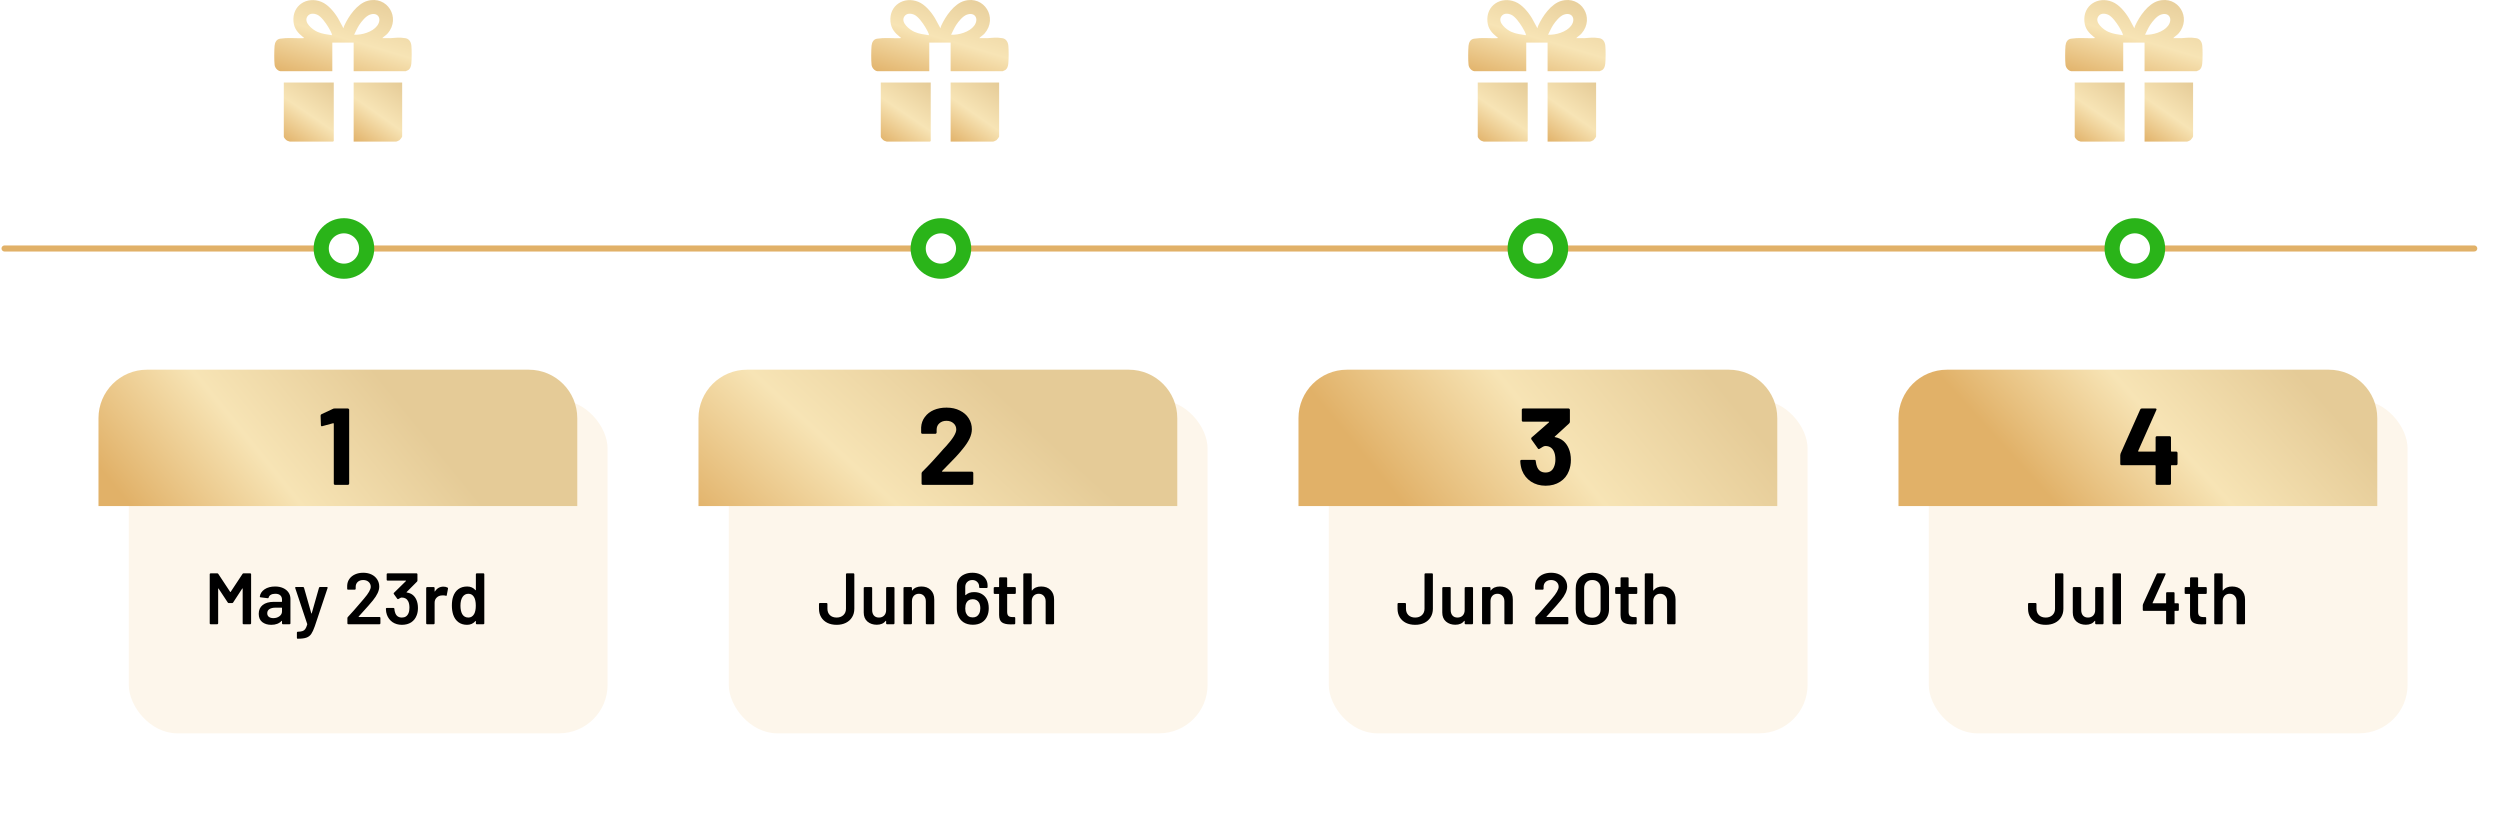<svg xmlns="http://www.w3.org/2000/svg" fill="none" viewBox="0 0 825 272" height="272" width="825">
<path stroke-linejoin="round" stroke-linecap="round" stroke-width="2" stroke="#E1B168" d="M1.5 82L816.5 82"></path>
<g filter="url(#filter0_d_791_2079)">
<rect fill="#FDF6EB" rx="16" height="110" width="158" y="122" x="32.5"></rect>
</g>
<path fill="url(#paint0_linear_791_2079)" d="M32.5 138C32.5 129.163 39.663 122 48.5 122H174.5C183.337 122 190.5 129.163 190.5 138V167H32.5V138Z"></path>
<path fill="black" d="M109.9 134.908C110.02 134.836 110.2 134.8 110.44 134.8H114.796C114.916 134.8 115.012 134.848 115.084 134.944C115.18 135.016 115.228 135.112 115.228 135.232V159.568C115.228 159.688 115.18 159.796 115.084 159.892C115.012 159.964 114.916 160 114.796 160H110.584C110.464 160 110.356 159.964 110.26 159.892C110.188 159.796 110.152 159.688 110.152 159.568V139.84C110.152 139.792 110.128 139.744 110.08 139.696C110.032 139.648 109.984 139.636 109.936 139.66L106.372 140.632L106.228 140.668C106.012 140.668 105.904 140.536 105.904 140.272L105.796 137.176C105.796 136.936 105.904 136.768 106.12 136.672L109.9 134.908Z"></path>
<path fill="black" d="M80.033 189.392C80.113 189.264 80.225 189.2 80.369 189.2H82.577C82.657 189.2 82.721 189.232 82.769 189.296C82.833 189.344 82.865 189.408 82.865 189.488V205.712C82.865 205.792 82.833 205.864 82.769 205.928C82.721 205.976 82.657 206 82.577 206H80.369C80.289 206 80.217 205.976 80.153 205.928C80.105 205.864 80.081 205.792 80.081 205.712V194.264C80.081 194.216 80.057 194.184 80.009 194.168C79.977 194.152 79.953 194.168 79.937 194.216L76.937 198.824C76.857 198.952 76.745 199.016 76.601 199.016H75.497C75.353 199.016 75.241 198.952 75.161 198.824L72.137 194.24C72.121 194.192 72.089 194.176 72.041 194.192C72.009 194.208 71.993 194.24 71.993 194.288V205.712C71.993 205.792 71.961 205.864 71.897 205.928C71.849 205.976 71.785 206 71.705 206H69.497C69.417 206 69.345 205.976 69.281 205.928C69.233 205.864 69.209 205.792 69.209 205.712V189.488C69.209 189.408 69.233 189.344 69.281 189.296C69.345 189.232 69.417 189.2 69.497 189.2H71.705C71.849 189.2 71.961 189.264 72.041 189.392L75.953 195.32C75.985 195.352 76.017 195.368 76.049 195.368C76.081 195.368 76.105 195.352 76.121 195.32L80.033 189.392ZM90.781 193.544C91.789 193.544 92.677 193.72 93.445 194.072C94.213 194.424 94.805 194.912 95.221 195.536C95.637 196.144 95.845 196.84 95.845 197.624V205.712C95.845 205.792 95.813 205.864 95.749 205.928C95.701 205.976 95.637 206 95.557 206H93.349C93.269 206 93.197 205.976 93.133 205.928C93.085 205.864 93.061 205.792 93.061 205.712V204.944C93.061 204.896 93.045 204.872 93.013 204.872C92.981 204.856 92.949 204.864 92.917 204.896C92.133 205.76 90.997 206.192 89.509 206.192C88.309 206.192 87.317 205.888 86.533 205.28C85.765 204.672 85.381 203.768 85.381 202.568C85.381 201.32 85.813 200.352 86.677 199.664C87.557 198.96 88.789 198.608 90.373 198.608H92.941C93.021 198.608 93.061 198.568 93.061 198.488V197.912C93.061 197.288 92.877 196.808 92.509 196.472C92.141 196.12 91.589 195.944 90.853 195.944C90.245 195.944 89.749 196.056 89.365 196.28C88.997 196.488 88.765 196.784 88.669 197.168C88.621 197.36 88.509 197.44 88.333 197.408L86.005 197.12C85.925 197.104 85.853 197.08 85.789 197.048C85.741 197 85.725 196.944 85.741 196.88C85.869 195.904 86.389 195.104 87.301 194.48C88.229 193.856 89.389 193.544 90.781 193.544ZM90.205 203.984C90.989 203.984 91.661 203.776 92.221 203.36C92.781 202.944 93.061 202.416 93.061 201.776V200.648C93.061 200.568 93.021 200.528 92.941 200.528H90.925C90.077 200.528 89.405 200.688 88.909 201.008C88.429 201.328 88.189 201.784 88.189 202.376C88.189 202.888 88.373 203.288 88.741 203.576C89.125 203.848 89.613 203.984 90.205 203.984ZM98.142 210.776C98.094 210.776 98.055 210.744 98.022 210.68C97.99 210.632 97.975 210.568 97.975 210.488V208.76C97.975 208.68 97.999 208.608 98.046 208.544C98.111 208.496 98.183 208.472 98.263 208.472H98.287C98.942 208.456 99.454 208.384 99.823 208.256C100.191 208.144 100.495 207.92 100.735 207.584C100.975 207.248 101.191 206.744 101.383 206.072C101.399 206.04 101.399 205.992 101.383 205.928L97.422 194.048C97.406 194.016 97.398 193.976 97.398 193.928C97.398 193.784 97.478 193.712 97.638 193.712H99.99C100.167 193.712 100.279 193.792 100.327 193.952L102.727 202.4C102.743 202.448 102.767 202.472 102.799 202.472C102.831 202.472 102.855 202.448 102.871 202.4L105.271 193.952C105.319 193.792 105.431 193.712 105.607 193.712H107.887C107.983 193.712 108.047 193.744 108.079 193.808C108.127 193.856 108.135 193.936 108.103 194.048L103.879 206.672C103.479 207.808 103.087 208.656 102.703 209.216C102.319 209.776 101.791 210.176 101.119 210.416C100.463 210.656 99.526 210.776 98.311 210.776H98.142ZM118.361 203.456C118.329 203.488 118.313 203.52 118.313 203.552C118.329 203.584 118.361 203.6 118.409 203.6H125.249C125.329 203.6 125.393 203.632 125.441 203.696C125.505 203.744 125.537 203.808 125.537 203.888V205.712C125.537 205.792 125.505 205.864 125.441 205.928C125.393 205.976 125.329 206 125.249 206H114.929C114.849 206 114.777 205.976 114.713 205.928C114.665 205.864 114.641 205.792 114.641 205.712V203.984C114.641 203.84 114.689 203.72 114.785 203.624C116.001 202.328 117.409 200.736 119.009 198.848L120.137 197.528C121.609 195.816 122.345 194.52 122.345 193.64C122.345 192.984 122.113 192.448 121.649 192.032C121.185 191.616 120.585 191.408 119.849 191.408C119.113 191.408 118.513 191.616 118.049 192.032C117.601 192.448 117.377 193 117.377 193.688V194.312C117.377 194.392 117.345 194.464 117.281 194.528C117.233 194.576 117.169 194.6 117.089 194.6H114.857C114.777 194.6 114.705 194.576 114.641 194.528C114.593 194.464 114.569 194.392 114.569 194.312V193.28C114.601 192.416 114.849 191.664 115.313 191.024C115.777 190.384 116.401 189.888 117.185 189.536C117.985 189.184 118.873 189.008 119.849 189.008C120.921 189.008 121.857 189.208 122.657 189.608C123.457 190.008 124.073 190.56 124.505 191.264C124.937 191.952 125.153 192.728 125.153 193.592C125.153 194.904 124.457 196.416 123.065 198.128C122.297 199.088 121.033 200.528 119.273 202.448L118.361 203.456ZM137.442 198.008C137.762 198.776 137.922 199.656 137.922 200.648C137.922 201.544 137.786 202.336 137.514 203.024C137.146 204.032 136.538 204.816 135.69 205.376C134.842 205.92 133.818 206.192 132.618 206.192C131.434 206.192 130.402 205.896 129.522 205.304C128.658 204.696 128.042 203.88 127.674 202.856C127.482 202.36 127.37 201.712 127.338 200.912C127.338 200.72 127.434 200.624 127.626 200.624H129.858C130.05 200.624 130.146 200.72 130.146 200.912C130.178 201.424 130.258 201.832 130.386 202.136C130.53 202.648 130.794 203.056 131.178 203.36C131.578 203.648 132.058 203.792 132.618 203.792C133.674 203.792 134.402 203.312 134.802 202.352C135.01 201.888 135.114 201.288 135.114 200.552C135.114 199.736 134.994 199.064 134.754 198.536C134.338 197.64 133.618 197.192 132.594 197.192C132.322 197.192 131.954 197.352 131.49 197.672C131.426 197.704 131.37 197.72 131.322 197.72C131.242 197.72 131.162 197.672 131.082 197.576L129.978 196.04C129.93 195.96 129.906 195.896 129.906 195.848C129.906 195.768 129.938 195.696 130.002 195.632L133.962 191.744C133.994 191.712 134.002 191.68 133.986 191.648C133.97 191.616 133.938 191.6 133.89 191.6H127.89C127.81 191.6 127.738 191.576 127.674 191.528C127.626 191.464 127.602 191.392 127.602 191.312V189.488C127.602 189.408 127.626 189.344 127.674 189.296C127.738 189.232 127.81 189.2 127.89 189.2H137.466C137.546 189.2 137.61 189.232 137.658 189.296C137.722 189.344 137.754 189.408 137.754 189.488V191.576C137.754 191.72 137.706 191.84 137.61 191.936L134.178 195.392C134.114 195.456 134.146 195.504 134.274 195.536C135.762 195.744 136.818 196.568 137.442 198.008ZM146.352 193.592C146.864 193.592 147.312 193.696 147.696 193.904C147.824 193.968 147.872 194.088 147.84 194.264L147.432 196.424C147.416 196.616 147.304 196.672 147.096 196.592C146.856 196.512 146.576 196.472 146.256 196.472C146.048 196.472 145.888 196.48 145.776 196.496C145.104 196.528 144.544 196.768 144.096 197.216C143.648 197.648 143.424 198.216 143.424 198.92V205.712C143.424 205.792 143.392 205.864 143.328 205.928C143.28 205.976 143.216 206 143.136 206H140.928C140.848 206 140.776 205.976 140.712 205.928C140.664 205.864 140.64 205.792 140.64 205.712V194.024C140.64 193.944 140.664 193.88 140.712 193.832C140.776 193.768 140.848 193.736 140.928 193.736H143.136C143.216 193.736 143.28 193.768 143.328 193.832C143.392 193.88 143.424 193.944 143.424 194.024V195.104C143.424 195.168 143.432 195.208 143.448 195.224C143.48 195.224 143.512 195.2 143.544 195.152C144.216 194.112 145.152 193.592 146.352 193.592ZM157.037 189.488C157.037 189.408 157.061 189.344 157.109 189.296C157.173 189.232 157.245 189.2 157.325 189.2H159.533C159.613 189.2 159.677 189.232 159.725 189.296C159.789 189.344 159.821 189.408 159.821 189.488V205.712C159.821 205.792 159.789 205.864 159.725 205.928C159.677 205.976 159.613 206 159.533 206H157.325C157.245 206 157.173 205.976 157.109 205.928C157.061 205.864 157.037 205.792 157.037 205.712V204.992C157.037 204.944 157.021 204.912 156.989 204.896C156.957 204.88 156.925 204.896 156.893 204.944C156.189 205.776 155.269 206.192 154.133 206.192C152.997 206.192 152.037 205.896 151.253 205.304C150.469 204.712 149.901 203.888 149.549 202.832C149.261 201.936 149.117 200.936 149.117 199.832C149.117 198.696 149.253 197.72 149.525 196.904C149.877 195.848 150.445 195.024 151.229 194.432C152.013 193.84 152.997 193.544 154.181 193.544C155.285 193.544 156.189 193.944 156.893 194.744C156.925 194.776 156.957 194.792 156.989 194.792C157.021 194.776 157.037 194.744 157.037 194.696V189.488ZM156.461 202.64C156.829 201.984 157.013 201.056 157.013 199.856C157.013 198.608 156.813 197.656 156.413 197C155.981 196.296 155.373 195.944 154.589 195.944C153.773 195.944 153.133 196.28 152.669 196.952C152.189 197.656 151.949 198.632 151.949 199.88C151.949 201 152.141 201.92 152.525 202.64C152.973 203.408 153.653 203.792 154.565 203.792C155.381 203.792 156.013 203.408 156.461 202.64Z"></path>
<g filter="url(#filter1_d_791_2079)">
<rect fill="#FDF6EB" rx="16" height="110" width="158" y="122" x="230.5"></rect>
</g>
<path fill="url(#paint1_linear_791_2079)" d="M230.5 138C230.5 129.163 237.663 122 246.5 122H372.5C381.337 122 388.5 129.163 388.5 138V167H230.5V138Z"></path>
<path fill="black" d="M310.888 155.428C310.84 155.476 310.828 155.524 310.852 155.572C310.876 155.62 310.924 155.644 310.996 155.644H320.752C320.872 155.644 320.968 155.692 321.04 155.788C321.136 155.86 321.184 155.956 321.184 156.076V159.568C321.184 159.688 321.136 159.796 321.04 159.892C320.968 159.964 320.872 160 320.752 160H304.552C304.432 160 304.324 159.964 304.228 159.892C304.156 159.796 304.12 159.688 304.12 159.568V156.256C304.12 156.04 304.192 155.86 304.336 155.716C305.512 154.564 306.712 153.316 307.936 151.972C309.16 150.604 309.928 149.752 310.24 149.416C310.912 148.624 311.596 147.868 312.292 147.148C314.476 144.724 315.568 142.924 315.568 141.748C315.568 140.908 315.268 140.224 314.668 139.696C314.068 139.144 313.288 138.868 312.328 138.868C311.368 138.868 310.588 139.144 309.988 139.696C309.388 140.224 309.088 140.932 309.088 141.82V142.72C309.088 142.84 309.04 142.948 308.944 143.044C308.872 143.116 308.776 143.152 308.656 143.152H304.408C304.288 143.152 304.18 143.116 304.084 143.044C304.012 142.948 303.976 142.84 303.976 142.72V141.028C304.048 139.732 304.456 138.592 305.2 137.608C305.944 136.6 306.928 135.832 308.152 135.304C309.4 134.776 310.792 134.512 312.328 134.512C314.032 134.512 315.508 134.836 316.756 135.484C318.028 136.108 319 136.96 319.672 138.04C320.368 139.12 320.716 140.32 320.716 141.64C320.716 142.648 320.464 143.68 319.96 144.736C319.456 145.792 318.7 146.932 317.692 148.156C316.948 149.092 316.144 150.016 315.28 150.928C314.416 151.84 313.132 153.16 311.428 154.888L310.888 155.428Z"></path>
<path fill="black" d="M276.098 206.192C274.93 206.192 273.906 205.976 273.026 205.544C272.146 205.096 271.466 204.472 270.986 203.672C270.506 202.872 270.266 201.944 270.266 200.888V199.28C270.266 199.2 270.29 199.136 270.338 199.088C270.402 199.024 270.474 198.992 270.554 198.992H272.762C272.842 198.992 272.906 199.024 272.954 199.088C273.018 199.136 273.05 199.2 273.05 199.28V200.888C273.05 201.752 273.322 202.456 273.866 203C274.426 203.528 275.17 203.792 276.098 203.792C276.994 203.792 277.73 203.528 278.306 203C278.882 202.456 279.17 201.752 279.17 200.888V189.488C279.17 189.408 279.194 189.344 279.242 189.296C279.306 189.232 279.378 189.2 279.458 189.2H281.642C281.722 189.2 281.786 189.232 281.834 189.296C281.898 189.344 281.93 189.408 281.93 189.488V200.888C281.93 201.944 281.682 202.872 281.186 203.672C280.706 204.472 280.018 205.096 279.122 205.544C278.242 205.976 277.234 206.192 276.098 206.192ZM292.42 194.024C292.42 193.944 292.444 193.88 292.492 193.832C292.556 193.768 292.628 193.736 292.708 193.736H294.892C294.972 193.736 295.036 193.768 295.084 193.832C295.148 193.88 295.18 193.944 295.18 194.024V205.712C295.18 205.792 295.148 205.864 295.084 205.928C295.036 205.976 294.972 206 294.892 206H292.708C292.628 206 292.556 205.976 292.492 205.928C292.444 205.864 292.42 205.792 292.42 205.712V204.944C292.42 204.896 292.404 204.864 292.372 204.848C292.34 204.832 292.308 204.848 292.276 204.896C291.62 205.744 290.636 206.168 289.324 206.168C288.108 206.168 287.084 205.816 286.252 205.112C285.436 204.408 285.028 203.408 285.028 202.112V194.024C285.028 193.944 285.052 193.88 285.1 193.832C285.164 193.768 285.236 193.736 285.316 193.736H287.524C287.604 193.736 287.668 193.768 287.716 193.832C287.78 193.88 287.812 193.944 287.812 194.024V201.32C287.812 202.072 288.004 202.672 288.388 203.12C288.788 203.568 289.34 203.792 290.044 203.792C290.764 203.792 291.34 203.568 291.772 203.12C292.204 202.672 292.42 202.072 292.42 201.32V194.024ZM304.036 193.544C305.332 193.544 306.364 193.928 307.132 194.696C307.916 195.464 308.308 196.512 308.308 197.84V205.712C308.308 205.792 308.276 205.864 308.212 205.928C308.164 205.976 308.1 206 308.02 206H305.812C305.732 206 305.66 205.976 305.596 205.928C305.548 205.864 305.524 205.792 305.524 205.712V198.416C305.524 197.68 305.316 197.088 304.9 196.64C304.484 196.176 303.932 195.944 303.244 195.944C302.556 195.944 301.996 196.168 301.564 196.616C301.148 197.064 300.94 197.656 300.94 198.392V205.712C300.94 205.792 300.908 205.864 300.844 205.928C300.796 205.976 300.732 206 300.652 206H298.444C298.364 206 298.292 205.976 298.228 205.928C298.18 205.864 298.156 205.792 298.156 205.712V194.024C298.156 193.944 298.18 193.88 298.228 193.832C298.292 193.768 298.364 193.736 298.444 193.736H300.652C300.732 193.736 300.796 193.768 300.844 193.832C300.908 193.88 300.94 193.944 300.94 194.024V194.792C300.94 194.84 300.956 194.872 300.988 194.888C301.02 194.904 301.044 194.888 301.06 194.84C301.716 193.976 302.708 193.544 304.036 193.544ZM325.639 197.72C326.071 198.536 326.287 199.528 326.287 200.696C326.287 201.672 326.127 202.528 325.807 203.264C325.423 204.192 324.815 204.912 323.983 205.424C323.167 205.92 322.183 206.168 321.031 206.168C319.831 206.168 318.807 205.896 317.959 205.352C317.111 204.792 316.503 204.016 316.135 203.024C315.879 202.352 315.751 201.568 315.751 200.672V193.352C315.751 192.488 315.967 191.728 316.399 191.072C316.831 190.416 317.431 189.912 318.199 189.56C318.983 189.192 319.879 189.008 320.887 189.008C321.863 189.008 322.727 189.184 323.479 189.536C324.247 189.888 324.839 190.384 325.255 191.024C325.687 191.664 325.903 192.4 325.903 193.232V193.76C325.903 193.84 325.871 193.912 325.807 193.976C325.759 194.024 325.695 194.048 325.615 194.048H323.407C323.327 194.048 323.255 194.024 323.191 193.976C323.143 193.912 323.119 193.84 323.119 193.76V193.592C323.119 192.952 322.903 192.432 322.471 192.032C322.055 191.616 321.519 191.408 320.863 191.408C320.191 191.408 319.631 191.624 319.183 192.056C318.751 192.472 318.535 193.016 318.535 193.688V196.304C318.535 196.352 318.551 196.384 318.583 196.4C318.615 196.416 318.647 196.408 318.679 196.376C319.351 195.72 320.279 195.392 321.463 195.392C322.407 195.392 323.231 195.592 323.935 195.992C324.655 196.392 325.223 196.968 325.639 197.72ZM323.143 202.448C323.383 201.968 323.503 201.4 323.503 200.744C323.503 200.024 323.367 199.408 323.095 198.896C322.647 198.128 321.951 197.744 321.007 197.744C320.015 197.744 319.311 198.144 318.895 198.944C318.655 199.424 318.535 200.048 318.535 200.816C318.535 201.472 318.639 202.008 318.847 202.424C319.231 203.304 319.951 203.744 321.007 203.744C322.015 203.744 322.727 203.312 323.143 202.448ZM335.222 195.704C335.222 195.784 335.19 195.856 335.126 195.92C335.078 195.968 335.014 195.992 334.934 195.992H332.486C332.406 195.992 332.366 196.032 332.366 196.112V201.896C332.366 202.504 332.494 202.944 332.75 203.216C333.022 203.488 333.446 203.624 334.022 203.624H334.742C334.822 203.624 334.886 203.656 334.934 203.72C334.998 203.768 335.03 203.832 335.03 203.912V205.712C335.03 205.888 334.934 205.992 334.742 206.024L333.494 206.048C332.23 206.048 331.286 205.832 330.662 205.4C330.038 204.968 329.718 204.152 329.702 202.952V196.112C329.702 196.032 329.662 195.992 329.582 195.992H328.214C328.134 195.992 328.062 195.968 327.998 195.92C327.95 195.856 327.926 195.784 327.926 195.704V194.024C327.926 193.944 327.95 193.88 327.998 193.832C328.062 193.768 328.134 193.736 328.214 193.736H329.582C329.662 193.736 329.702 193.696 329.702 193.616V190.808C329.702 190.728 329.726 190.664 329.774 190.616C329.838 190.552 329.91 190.52 329.99 190.52H332.078C332.158 190.52 332.222 190.552 332.27 190.616C332.334 190.664 332.366 190.728 332.366 190.808V193.616C332.366 193.696 332.406 193.736 332.486 193.736H334.934C335.014 193.736 335.078 193.768 335.126 193.832C335.19 193.88 335.222 193.944 335.222 194.024V195.704ZM343.575 193.544C344.871 193.544 345.903 193.928 346.671 194.696C347.455 195.464 347.847 196.512 347.847 197.84V205.712C347.847 205.792 347.815 205.864 347.751 205.928C347.703 205.976 347.639 206 347.559 206H345.351C345.271 206 345.199 205.976 345.135 205.928C345.087 205.864 345.063 205.792 345.063 205.712V198.416C345.063 197.68 344.855 197.088 344.439 196.64C344.023 196.176 343.471 195.944 342.783 195.944C342.095 195.944 341.535 196.168 341.103 196.616C340.687 197.064 340.479 197.656 340.479 198.392V205.712C340.479 205.792 340.447 205.864 340.383 205.928C340.335 205.976 340.271 206 340.191 206H337.983C337.903 206 337.831 205.976 337.767 205.928C337.719 205.864 337.695 205.792 337.695 205.712V189.488C337.695 189.408 337.719 189.344 337.767 189.296C337.831 189.232 337.903 189.2 337.983 189.2H340.191C340.271 189.2 340.335 189.232 340.383 189.296C340.447 189.344 340.479 189.408 340.479 189.488V194.792C340.479 194.84 340.495 194.872 340.527 194.888C340.559 194.904 340.583 194.888 340.599 194.84C341.255 193.976 342.247 193.544 343.575 193.544Z"></path>
<g filter="url(#filter2_d_791_2079)">
<rect fill="#FDF6EB" rx="16" height="110" width="158" y="122" x="428.5"></rect>
</g>
<path fill="url(#paint2_linear_791_2079)" d="M428.5 138C428.5 129.163 435.663 122 444.5 122H570.5C579.337 122 586.5 129.163 586.5 138V167H428.5V138Z"></path>
<path fill="black" d="M517.672 147.976C518.152 149.08 518.392 150.352 518.392 151.792C518.392 153.088 518.176 154.288 517.744 155.392C517.168 156.928 516.196 158.128 514.828 158.992C513.484 159.856 511.888 160.288 510.04 160.288C508.216 160.288 506.608 159.832 505.216 158.92C503.848 158.008 502.864 156.772 502.264 155.212C501.928 154.276 501.736 153.268 501.688 152.188C501.688 151.9 501.832 151.756 502.12 151.756H506.368C506.656 151.756 506.8 151.9 506.8 152.188C506.896 152.98 507.028 153.568 507.196 153.952C507.412 154.576 507.76 155.068 508.24 155.428C508.744 155.764 509.332 155.932 510.004 155.932C511.348 155.932 512.272 155.344 512.776 154.168C513.112 153.448 513.28 152.608 513.28 151.648C513.28 150.52 513.1 149.596 512.74 148.876C512.188 147.748 511.264 147.184 509.968 147.184C509.704 147.184 509.428 147.268 509.14 147.436C508.852 147.58 508.504 147.796 508.096 148.084C508 148.156 507.904 148.192 507.808 148.192C507.664 148.192 507.556 148.12 507.484 147.976L505.36 144.988C505.312 144.916 505.288 144.832 505.288 144.736C505.288 144.592 505.336 144.472 505.432 144.376L511.156 139.372C511.204 139.324 511.216 139.276 511.192 139.228C511.192 139.18 511.156 139.156 511.084 139.156H502.624C502.504 139.156 502.396 139.12 502.3 139.048C502.228 138.952 502.192 138.844 502.192 138.724V135.232C502.192 135.112 502.228 135.016 502.3 134.944C502.396 134.848 502.504 134.8 502.624 134.8H517.636C517.756 134.8 517.852 134.848 517.924 134.944C518.02 135.016 518.068 135.112 518.068 135.232V139.192C518.068 139.384 517.984 139.564 517.816 139.732L513.1 144.052C513.052 144.1 513.028 144.148 513.028 144.196C513.052 144.244 513.112 144.268 513.208 144.268C515.296 144.676 516.784 145.912 517.672 147.976Z"></path>
<path fill="black" d="M467.02 206.192C465.852 206.192 464.828 205.976 463.948 205.544C463.068 205.096 462.388 204.472 461.908 203.672C461.428 202.872 461.188 201.944 461.188 200.888V199.28C461.188 199.2 461.212 199.136 461.26 199.088C461.324 199.024 461.396 198.992 461.476 198.992H463.684C463.764 198.992 463.828 199.024 463.876 199.088C463.94 199.136 463.972 199.2 463.972 199.28V200.888C463.972 201.752 464.244 202.456 464.788 203C465.348 203.528 466.092 203.792 467.02 203.792C467.916 203.792 468.652 203.528 469.228 203C469.804 202.456 470.092 201.752 470.092 200.888V189.488C470.092 189.408 470.116 189.344 470.164 189.296C470.228 189.232 470.3 189.2 470.38 189.2H472.564C472.644 189.2 472.708 189.232 472.756 189.296C472.82 189.344 472.852 189.408 472.852 189.488V200.888C472.852 201.944 472.604 202.872 472.108 203.672C471.628 204.472 470.94 205.096 470.044 205.544C469.164 205.976 468.156 206.192 467.02 206.192ZM483.341 194.024C483.341 193.944 483.365 193.88 483.413 193.832C483.477 193.768 483.549 193.736 483.629 193.736H485.813C485.893 193.736 485.957 193.768 486.005 193.832C486.069 193.88 486.101 193.944 486.101 194.024V205.712C486.101 205.792 486.069 205.864 486.005 205.928C485.957 205.976 485.893 206 485.813 206H483.629C483.549 206 483.477 205.976 483.413 205.928C483.365 205.864 483.341 205.792 483.341 205.712V204.944C483.341 204.896 483.325 204.864 483.293 204.848C483.261 204.832 483.229 204.848 483.197 204.896C482.541 205.744 481.557 206.168 480.245 206.168C479.029 206.168 478.005 205.816 477.173 205.112C476.357 204.408 475.949 203.408 475.949 202.112V194.024C475.949 193.944 475.973 193.88 476.021 193.832C476.085 193.768 476.157 193.736 476.237 193.736H478.445C478.525 193.736 478.589 193.768 478.637 193.832C478.701 193.88 478.733 193.944 478.733 194.024V201.32C478.733 202.072 478.925 202.672 479.309 203.12C479.709 203.568 480.261 203.792 480.965 203.792C481.685 203.792 482.261 203.568 482.693 203.12C483.125 202.672 483.341 202.072 483.341 201.32V194.024ZM494.958 193.544C496.254 193.544 497.286 193.928 498.054 194.696C498.838 195.464 499.23 196.512 499.23 197.84V205.712C499.23 205.792 499.198 205.864 499.134 205.928C499.086 205.976 499.022 206 498.942 206H496.734C496.654 206 496.582 205.976 496.518 205.928C496.47 205.864 496.446 205.792 496.446 205.712V198.416C496.446 197.68 496.238 197.088 495.822 196.64C495.406 196.176 494.854 195.944 494.166 195.944C493.478 195.944 492.918 196.168 492.486 196.616C492.07 197.064 491.862 197.656 491.862 198.392V205.712C491.862 205.792 491.83 205.864 491.766 205.928C491.718 205.976 491.654 206 491.574 206H489.366C489.286 206 489.214 205.976 489.15 205.928C489.102 205.864 489.078 205.792 489.078 205.712V194.024C489.078 193.944 489.102 193.88 489.15 193.832C489.214 193.768 489.286 193.736 489.366 193.736H491.574C491.654 193.736 491.718 193.768 491.766 193.832C491.83 193.88 491.862 193.944 491.862 194.024V194.792C491.862 194.84 491.878 194.872 491.91 194.888C491.942 194.904 491.966 194.888 491.982 194.84C492.638 193.976 493.63 193.544 494.958 193.544ZM510.369 203.456C510.337 203.488 510.321 203.52 510.321 203.552C510.337 203.584 510.369 203.6 510.417 203.6H517.257C517.337 203.6 517.401 203.632 517.449 203.696C517.513 203.744 517.545 203.808 517.545 203.888V205.712C517.545 205.792 517.513 205.864 517.449 205.928C517.401 205.976 517.337 206 517.257 206H506.937C506.857 206 506.785 205.976 506.721 205.928C506.673 205.864 506.649 205.792 506.649 205.712V203.984C506.649 203.84 506.697 203.72 506.793 203.624C508.009 202.328 509.417 200.736 511.017 198.848L512.145 197.528C513.617 195.816 514.353 194.52 514.353 193.64C514.353 192.984 514.121 192.448 513.657 192.032C513.193 191.616 512.593 191.408 511.857 191.408C511.121 191.408 510.521 191.616 510.057 192.032C509.609 192.448 509.385 193 509.385 193.688V194.312C509.385 194.392 509.353 194.464 509.289 194.528C509.241 194.576 509.177 194.6 509.097 194.6H506.865C506.785 194.6 506.713 194.576 506.649 194.528C506.601 194.464 506.577 194.392 506.577 194.312V193.28C506.609 192.416 506.857 191.664 507.321 191.024C507.785 190.384 508.409 189.888 509.193 189.536C509.993 189.184 510.881 189.008 511.857 189.008C512.929 189.008 513.865 189.208 514.665 189.608C515.465 190.008 516.081 190.56 516.513 191.264C516.945 191.952 517.161 192.728 517.161 193.592C517.161 194.904 516.465 196.416 515.073 198.128C514.305 199.088 513.041 200.528 511.281 202.448L510.369 203.456ZM525.46 206.264C523.78 206.264 522.444 205.792 521.452 204.848C520.476 203.888 519.988 202.6 519.988 200.984V194.216C519.988 192.616 520.476 191.352 521.452 190.424C522.444 189.48 523.78 189.008 525.46 189.008C527.14 189.008 528.476 189.48 529.468 190.424C530.476 191.352 530.98 192.616 530.98 194.216V200.984C530.98 202.6 530.476 203.888 529.468 204.848C528.476 205.792 527.14 206.264 525.46 206.264ZM525.46 203.84C526.292 203.84 526.956 203.6 527.452 203.12C527.948 202.624 528.196 201.96 528.196 201.128V194.12C528.196 193.288 527.948 192.632 527.452 192.152C526.956 191.656 526.292 191.408 525.46 191.408C524.644 191.408 523.988 191.656 523.492 192.152C523.012 192.632 522.772 193.288 522.772 194.12V201.128C522.772 201.96 523.012 202.624 523.492 203.12C523.988 203.6 524.644 203.84 525.46 203.84ZM540.301 195.704C540.301 195.784 540.269 195.856 540.205 195.92C540.157 195.968 540.093 195.992 540.013 195.992H537.565C537.485 195.992 537.445 196.032 537.445 196.112V201.896C537.445 202.504 537.573 202.944 537.829 203.216C538.101 203.488 538.525 203.624 539.101 203.624H539.821C539.901 203.624 539.965 203.656 540.013 203.72C540.077 203.768 540.109 203.832 540.109 203.912V205.712C540.109 205.888 540.013 205.992 539.821 206.024L538.573 206.048C537.309 206.048 536.365 205.832 535.741 205.4C535.117 204.968 534.797 204.152 534.781 202.952V196.112C534.781 196.032 534.741 195.992 534.661 195.992H533.293C533.213 195.992 533.141 195.968 533.077 195.92C533.029 195.856 533.005 195.784 533.005 195.704V194.024C533.005 193.944 533.029 193.88 533.077 193.832C533.141 193.768 533.213 193.736 533.293 193.736H534.661C534.741 193.736 534.781 193.696 534.781 193.616V190.808C534.781 190.728 534.805 190.664 534.853 190.616C534.917 190.552 534.989 190.52 535.069 190.52H537.157C537.237 190.52 537.301 190.552 537.349 190.616C537.413 190.664 537.445 190.728 537.445 190.808V193.616C537.445 193.696 537.485 193.736 537.565 193.736H540.013C540.093 193.736 540.157 193.768 540.205 193.832C540.269 193.88 540.301 193.944 540.301 194.024V195.704ZM548.653 193.544C549.949 193.544 550.981 193.928 551.749 194.696C552.533 195.464 552.925 196.512 552.925 197.84V205.712C552.925 205.792 552.893 205.864 552.829 205.928C552.781 205.976 552.717 206 552.637 206H550.429C550.349 206 550.277 205.976 550.213 205.928C550.165 205.864 550.141 205.792 550.141 205.712V198.416C550.141 197.68 549.933 197.088 549.517 196.64C549.101 196.176 548.549 195.944 547.861 195.944C547.173 195.944 546.613 196.168 546.181 196.616C545.765 197.064 545.557 197.656 545.557 198.392V205.712C545.557 205.792 545.525 205.864 545.461 205.928C545.413 205.976 545.349 206 545.269 206H543.061C542.981 206 542.909 205.976 542.845 205.928C542.797 205.864 542.773 205.792 542.773 205.712V189.488C542.773 189.408 542.797 189.344 542.845 189.296C542.909 189.232 542.981 189.2 543.061 189.2H545.269C545.349 189.2 545.413 189.232 545.461 189.296C545.525 189.344 545.557 189.408 545.557 189.488V194.792C545.557 194.84 545.573 194.872 545.605 194.888C545.637 194.904 545.661 194.888 545.677 194.84C546.333 193.976 547.325 193.544 548.653 193.544Z"></path>
<g filter="url(#filter3_d_791_2079)">
<rect fill="#FDF6EB" rx="16" height="110" width="158" y="122" x="626.5"></rect>
</g>
<path fill="url(#paint3_linear_791_2079)" d="M626.5 138C626.5 129.163 633.663 122 642.5 122H768.5C777.337 122 784.5 129.163 784.5 138V167H626.5V138Z"></path>
<path fill="black" d="M718.156 149.02C718.276 149.02 718.372 149.068 718.444 149.164C718.54 149.236 718.588 149.332 718.588 149.452V153.088C718.588 153.208 718.54 153.316 718.444 153.412C718.372 153.484 718.276 153.52 718.156 153.52H716.608C716.488 153.52 716.428 153.58 716.428 153.7V159.568C716.428 159.688 716.38 159.796 716.284 159.892C716.212 159.964 716.116 160 715.996 160H711.784C711.664 160 711.556 159.964 711.46 159.892C711.388 159.796 711.352 159.688 711.352 159.568V153.7C711.352 153.58 711.292 153.52 711.172 153.52H700.12C700 153.52 699.892 153.484 699.796 153.412C699.724 153.316 699.688 153.208 699.688 153.088V150.208C699.688 150.064 699.724 149.884 699.796 149.668L706.276 135.124C706.372 134.908 706.54 134.8 706.78 134.8H711.28C711.448 134.8 711.556 134.848 711.604 134.944C711.676 135.016 711.676 135.136 711.604 135.304L705.592 148.804C705.568 148.852 705.568 148.9 705.592 148.948C705.616 148.996 705.652 149.02 705.7 149.02H711.172C711.292 149.02 711.352 148.96 711.352 148.84V144.376C711.352 144.256 711.388 144.16 711.46 144.088C711.556 143.992 711.664 143.944 711.784 143.944H715.996C716.116 143.944 716.212 143.992 716.284 144.088C716.38 144.16 716.428 144.256 716.428 144.376V148.84C716.428 148.96 716.488 149.02 716.608 149.02H718.156Z"></path>
<path fill="black" d="M675.087 206.192C673.919 206.192 672.895 205.976 672.015 205.544C671.135 205.096 670.455 204.472 669.975 203.672C669.495 202.872 669.255 201.944 669.255 200.888V199.28C669.255 199.2 669.279 199.136 669.327 199.088C669.391 199.024 669.463 198.992 669.543 198.992H671.751C671.831 198.992 671.895 199.024 671.943 199.088C672.007 199.136 672.039 199.2 672.039 199.28V200.888C672.039 201.752 672.311 202.456 672.855 203C673.415 203.528 674.159 203.792 675.087 203.792C675.983 203.792 676.719 203.528 677.295 203C677.871 202.456 678.159 201.752 678.159 200.888V189.488C678.159 189.408 678.183 189.344 678.231 189.296C678.295 189.232 678.367 189.2 678.447 189.2H680.631C680.711 189.2 680.775 189.232 680.823 189.296C680.887 189.344 680.919 189.408 680.919 189.488V200.888C680.919 201.944 680.671 202.872 680.175 203.672C679.695 204.472 679.007 205.096 678.111 205.544C677.231 205.976 676.223 206.192 675.087 206.192ZM691.408 194.024C691.408 193.944 691.432 193.88 691.48 193.832C691.544 193.768 691.616 193.736 691.696 193.736H693.88C693.96 193.736 694.024 193.768 694.072 193.832C694.136 193.88 694.168 193.944 694.168 194.024V205.712C694.168 205.792 694.136 205.864 694.072 205.928C694.024 205.976 693.96 206 693.88 206H691.696C691.616 206 691.544 205.976 691.48 205.928C691.432 205.864 691.408 205.792 691.408 205.712V204.944C691.408 204.896 691.392 204.864 691.36 204.848C691.328 204.832 691.296 204.848 691.264 204.896C690.608 205.744 689.624 206.168 688.312 206.168C687.096 206.168 686.072 205.816 685.24 205.112C684.424 204.408 684.016 203.408 684.016 202.112V194.024C684.016 193.944 684.04 193.88 684.088 193.832C684.152 193.768 684.224 193.736 684.304 193.736H686.512C686.592 193.736 686.656 193.768 686.704 193.832C686.768 193.88 686.8 193.944 686.8 194.024V201.32C686.8 202.072 686.992 202.672 687.376 203.12C687.776 203.568 688.328 203.792 689.032 203.792C689.752 203.792 690.328 203.568 690.76 203.12C691.192 202.672 691.408 202.072 691.408 201.32V194.024ZM697.432 206C697.352 206 697.28 205.976 697.216 205.928C697.168 205.864 697.144 205.792 697.144 205.712V189.488C697.144 189.408 697.168 189.344 697.216 189.296C697.28 189.232 697.352 189.2 697.432 189.2H699.64C699.72 189.2 699.784 189.232 699.832 189.296C699.896 189.344 699.928 189.408 699.928 189.488V205.712C699.928 205.792 699.896 205.864 699.832 205.928C699.784 205.976 699.72 206 699.64 206H697.432ZM718.731 199.088C718.811 199.088 718.875 199.12 718.923 199.184C718.987 199.232 719.019 199.296 719.019 199.376V201.296C719.019 201.376 718.987 201.448 718.923 201.512C718.875 201.56 718.811 201.584 718.731 201.584H717.723C717.643 201.584 717.603 201.624 717.603 201.704V205.712C717.603 205.792 717.571 205.864 717.507 205.928C717.459 205.976 717.395 206 717.315 206H715.107C715.027 206 714.955 205.976 714.891 205.928C714.843 205.864 714.819 205.792 714.819 205.712V201.704C714.819 201.624 714.779 201.584 714.699 201.584H707.403C707.323 201.584 707.251 201.56 707.187 201.512C707.139 201.448 707.115 201.376 707.115 201.296V199.76C707.115 199.664 707.139 199.544 707.187 199.4L711.723 189.416C711.787 189.272 711.899 189.2 712.059 189.2H714.411C714.523 189.2 714.595 189.232 714.627 189.296C714.675 189.344 714.675 189.424 714.627 189.536L710.355 198.944C710.339 198.976 710.339 199.008 710.355 199.04C710.371 199.072 710.395 199.088 710.427 199.088H714.699C714.779 199.088 714.819 199.048 714.819 198.968V195.704C714.819 195.624 714.843 195.56 714.891 195.512C714.955 195.448 715.027 195.416 715.107 195.416H717.315C717.395 195.416 717.459 195.448 717.507 195.512C717.571 195.56 717.603 195.624 717.603 195.704V198.968C717.603 199.048 717.643 199.088 717.723 199.088H718.731ZM728.234 195.704C728.234 195.784 728.202 195.856 728.138 195.92C728.09 195.968 728.026 195.992 727.946 195.992H725.498C725.418 195.992 725.378 196.032 725.378 196.112V201.896C725.378 202.504 725.506 202.944 725.762 203.216C726.034 203.488 726.458 203.624 727.034 203.624H727.754C727.834 203.624 727.898 203.656 727.946 203.72C728.01 203.768 728.042 203.832 728.042 203.912V205.712C728.042 205.888 727.946 205.992 727.754 206.024L726.506 206.048C725.242 206.048 724.298 205.832 723.674 205.4C723.05 204.968 722.73 204.152 722.714 202.952V196.112C722.714 196.032 722.674 195.992 722.594 195.992H721.226C721.146 195.992 721.074 195.968 721.01 195.92C720.962 195.856 720.938 195.784 720.938 195.704V194.024C720.938 193.944 720.962 193.88 721.01 193.832C721.074 193.768 721.146 193.736 721.226 193.736H722.594C722.674 193.736 722.714 193.696 722.714 193.616V190.808C722.714 190.728 722.738 190.664 722.786 190.616C722.85 190.552 722.922 190.52 723.002 190.52H725.09C725.17 190.52 725.234 190.552 725.282 190.616C725.346 190.664 725.378 190.728 725.378 190.808V193.616C725.378 193.696 725.418 193.736 725.498 193.736H727.946C728.026 193.736 728.09 193.768 728.138 193.832C728.202 193.88 728.234 193.944 728.234 194.024V195.704ZM736.587 193.544C737.883 193.544 738.915 193.928 739.683 194.696C740.467 195.464 740.859 196.512 740.859 197.84V205.712C740.859 205.792 740.827 205.864 740.763 205.928C740.715 205.976 740.651 206 740.571 206H738.363C738.283 206 738.211 205.976 738.147 205.928C738.099 205.864 738.075 205.792 738.075 205.712V198.416C738.075 197.68 737.867 197.088 737.451 196.64C737.035 196.176 736.483 195.944 735.795 195.944C735.107 195.944 734.547 196.168 734.115 196.616C733.699 197.064 733.491 197.656 733.491 198.392V205.712C733.491 205.792 733.459 205.864 733.395 205.928C733.347 205.976 733.283 206 733.203 206H730.995C730.915 206 730.843 205.976 730.779 205.928C730.731 205.864 730.707 205.792 730.707 205.712V189.488C730.707 189.408 730.731 189.344 730.779 189.296C730.843 189.232 730.915 189.2 730.995 189.2H733.203C733.283 189.2 733.347 189.232 733.395 189.296C733.459 189.344 733.491 189.408 733.491 189.488V194.792C733.491 194.84 733.507 194.872 733.539 194.888C733.571 194.904 733.595 194.888 733.611 194.84C734.267 193.976 735.259 193.544 736.587 193.544Z"></path>
<circle stroke-width="5" stroke="#2AB419" fill="white" r="7.5" cy="82" cx="113.5"></circle>
<path fill="url(#paint4_linear_791_2079)" d="M92.456 23.485C91.554 23.328 90.74 22.365 90.624 21.445C90.444 20.025 90.478 16.571 90.611 15.108C90.713 13.974 91.259 12.919 92.464 12.763C92.957 12.699 93.727 12.615 94.212 12.587C96.178 12.475 98.245 12.68 100.22 12.592C100.318 12.198 100.13 12.329 100.012 12.232C98.305 10.865 97.076 9.483 96.855 7.149C96.346 1.78 101.286 -1.308 106.027 0.596C108.31 1.513 110.303 3.954 111.558 6.035L113.346 9.34C113.405 9.026 113.504 8.705 113.636 8.414C115.028 5.357 117.852 1.279 121.183 0.308C127.789 -1.617 132.388 5.908 127.913 11.047C127.373 11.667 126.691 12.002 126.152 12.59C127.029 12.561 127.919 12.629 128.798 12.595C129.938 12.551 131.175 12.363 132.302 12.429C132.672 12.45 133.342 12.545 133.747 12.598C135.021 12.769 135.652 13.893 135.759 15.108C135.892 16.591 135.891 19.475 135.743 20.953C135.662 21.785 135.433 22.684 134.693 23.139C134.592 23.201 133.955 23.485 133.914 23.485H116.706V14.054H109.663V23.485H92.455H92.456ZM109.504 11.615C109.784 11.319 108.536 9.255 108.292 8.862C107.527 7.616 106.026 5.45 104.704 4.864C103.583 4.369 102.174 4.287 101.425 5.442C100.118 7.46 103.143 9.788 104.75 10.507C106.271 11.189 107.879 11.358 109.503 11.615H109.504ZM116.868 11.452C119.339 11.61 122.907 10.58 124.46 8.515C126.153 6.263 124.764 3.811 121.99 4.868C120.695 5.362 119.325 7.048 118.56 8.213C117.89 9.232 117.42 10.366 116.866 11.452H116.868Z"></path>
<path fill="url(#paint5_linear_791_2079)" d="M110.144 27.226V46.495C110.144 46.513 109.921 46.739 109.904 46.739H95.657C95.612 46.739 94.945 46.504 94.822 46.45C94.389 46.261 93.656 45.498 93.656 45.032V27.226H110.144Z"></path>
<path fill="url(#paint6_linear_791_2079)" d="M132.714 27.226V45.032C132.714 45.221 132.048 46.094 131.836 46.253C131.64 46.398 130.882 46.739 130.713 46.739H116.707V27.226H132.714Z"></path>
<circle stroke-width="5" stroke="#2AB419" fill="white" r="7.5" cy="82" cx="310.5"></circle>
<path fill="url(#paint7_linear_791_2079)" d="M289.456 23.485C288.554 23.328 287.74 22.365 287.624 21.445C287.444 20.025 287.478 16.571 287.611 15.108C287.713 13.974 288.259 12.919 289.464 12.763C289.957 12.699 290.727 12.615 291.212 12.587C293.178 12.475 295.245 12.68 297.22 12.592C297.318 12.198 297.13 12.329 297.012 12.232C295.305 10.865 294.076 9.483 293.855 7.149C293.346 1.78 298.286 -1.308 303.027 0.596C305.31 1.513 307.303 3.954 308.558 6.035L310.346 9.34C310.405 9.026 310.504 8.705 310.636 8.414C312.028 5.357 314.852 1.279 318.183 0.308C324.789 -1.617 329.388 5.908 324.913 11.047C324.373 11.667 323.691 12.002 323.152 12.59C324.029 12.561 324.919 12.629 325.798 12.595C326.938 12.551 328.175 12.363 329.302 12.429C329.672 12.45 330.342 12.545 330.747 12.598C332.021 12.769 332.652 13.893 332.759 15.108C332.892 16.591 332.891 19.475 332.743 20.953C332.662 21.785 332.433 22.684 331.693 23.139C331.592 23.201 330.955 23.485 330.914 23.485H313.706V14.054H306.663V23.485H289.455H289.456ZM306.504 11.615C306.784 11.319 305.536 9.255 305.292 8.862C304.527 7.616 303.026 5.45 301.704 4.864C300.583 4.369 299.174 4.287 298.425 5.442C297.118 7.46 300.143 9.788 301.75 10.507C303.271 11.189 304.879 11.358 306.503 11.615H306.504ZM313.868 11.452C316.339 11.61 319.907 10.58 321.46 8.515C323.153 6.263 321.764 3.811 318.99 4.868C317.695 5.362 316.325 7.048 315.56 8.213C314.89 9.232 314.42 10.366 313.866 11.452H313.868Z"></path>
<path fill="url(#paint8_linear_791_2079)" d="M307.144 27.226V46.495C307.144 46.513 306.921 46.739 306.904 46.739H292.657C292.612 46.739 291.945 46.504 291.822 46.45C291.389 46.261 290.656 45.498 290.656 45.032V27.226H307.144Z"></path>
<path fill="url(#paint9_linear_791_2079)" d="M329.714 27.226V45.032C329.714 45.221 329.048 46.094 328.836 46.253C328.64 46.398 327.882 46.739 327.713 46.739H313.707V27.226H329.714Z"></path>
<circle stroke-width="5" stroke="#2AB419" fill="white" r="7.5" cy="82" cx="507.5"></circle>
<path fill="url(#paint10_linear_791_2079)" d="M486.456 23.485C485.554 23.328 484.74 22.365 484.624 21.445C484.444 20.025 484.478 16.571 484.611 15.108C484.713 13.974 485.259 12.919 486.464 12.763C486.957 12.699 487.727 12.615 488.212 12.587C490.178 12.475 492.245 12.68 494.22 12.592C494.318 12.198 494.13 12.329 494.012 12.232C492.305 10.865 491.076 9.483 490.855 7.149C490.346 1.78 495.286 -1.308 500.027 0.596C502.31 1.513 504.303 3.954 505.558 6.035L507.346 9.34C507.405 9.026 507.504 8.705 507.636 8.414C509.028 5.357 511.852 1.279 515.183 0.308C521.789 -1.617 526.388 5.908 521.913 11.047C521.373 11.667 520.691 12.002 520.152 12.59C521.029 12.561 521.919 12.629 522.798 12.595C523.938 12.551 525.175 12.363 526.302 12.429C526.672 12.45 527.342 12.545 527.747 12.598C529.021 12.769 529.652 13.893 529.759 15.108C529.892 16.591 529.891 19.475 529.743 20.953C529.662 21.785 529.433 22.684 528.693 23.139C528.592 23.201 527.955 23.485 527.914 23.485H510.706V14.054H503.663V23.485H486.455H486.456ZM503.504 11.615C503.784 11.319 502.536 9.255 502.292 8.862C501.527 7.616 500.026 5.45 498.704 4.864C497.583 4.369 496.174 4.287 495.425 5.442C494.118 7.46 497.143 9.788 498.75 10.507C500.271 11.189 501.879 11.358 503.503 11.615H503.504ZM510.868 11.452C513.339 11.61 516.907 10.58 518.46 8.515C520.153 6.263 518.764 3.811 515.99 4.868C514.695 5.362 513.325 7.048 512.56 8.213C511.89 9.232 511.42 10.366 510.866 11.452H510.868Z"></path>
<path fill="url(#paint11_linear_791_2079)" d="M504.144 27.226V46.495C504.144 46.513 503.921 46.739 503.904 46.739H489.657C489.612 46.739 488.945 46.504 488.822 46.45C488.389 46.261 487.656 45.498 487.656 45.032V27.226H504.144Z"></path>
<path fill="url(#paint12_linear_791_2079)" d="M526.714 27.226V45.032C526.714 45.221 526.048 46.094 525.836 46.253C525.64 46.398 524.882 46.739 524.713 46.739H510.707V27.226H526.714Z"></path>
<circle stroke-width="5" stroke="#2AB419" fill="white" r="7.5" cy="82" cx="704.5"></circle>
<path fill="url(#paint13_linear_791_2079)" d="M683.456 23.485C682.554 23.328 681.74 22.365 681.624 21.445C681.444 20.025 681.478 16.571 681.611 15.108C681.713 13.974 682.259 12.919 683.464 12.763C683.957 12.699 684.727 12.615 685.212 12.587C687.178 12.475 689.245 12.68 691.22 12.592C691.318 12.198 691.13 12.329 691.012 12.232C689.305 10.865 688.076 9.483 687.855 7.149C687.346 1.78 692.286 -1.308 697.027 0.596C699.31 1.513 701.303 3.954 702.558 6.035L704.346 9.34C704.405 9.026 704.504 8.705 704.636 8.414C706.028 5.357 708.852 1.279 712.183 0.308C718.789 -1.617 723.388 5.908 718.913 11.047C718.373 11.667 717.691 12.002 717.152 12.59C718.029 12.561 718.919 12.629 719.798 12.595C720.938 12.551 722.175 12.363 723.302 12.429C723.672 12.45 724.342 12.545 724.747 12.598C726.021 12.769 726.652 13.893 726.759 15.108C726.892 16.591 726.891 19.475 726.743 20.953C726.662 21.785 726.433 22.684 725.693 23.139C725.592 23.201 724.955 23.485 724.914 23.485H707.706V14.054H700.663V23.485H683.455H683.456ZM700.504 11.615C700.784 11.319 699.536 9.255 699.292 8.862C698.527 7.616 697.026 5.45 695.704 4.864C694.583 4.369 693.174 4.287 692.425 5.442C691.118 7.46 694.143 9.788 695.75 10.507C697.271 11.189 698.879 11.358 700.503 11.615H700.504ZM707.868 11.452C710.339 11.61 713.907 10.58 715.46 8.515C717.153 6.263 715.764 3.811 712.99 4.868C711.695 5.362 710.325 7.048 709.56 8.213C708.89 9.232 708.42 10.366 707.866 11.452H707.868Z"></path>
<path fill="url(#paint14_linear_791_2079)" d="M701.144 27.226V46.495C701.144 46.513 700.921 46.739 700.904 46.739H686.657C686.612 46.739 685.945 46.504 685.822 46.45C685.389 46.261 684.656 45.498 684.656 45.032V27.226H701.144Z"></path>
<path fill="url(#paint15_linear_791_2079)" d="M723.714 27.226V45.032C723.714 45.221 723.048 46.094 722.836 46.253C722.64 46.398 721.882 46.739 721.713 46.739H707.707V27.226H723.714Z"></path>
<defs>
<filter color-interpolation-filters="sRGB" filterUnits="userSpaceOnUse" height="170" width="218" y="102" x="12.5" id="filter0_d_791_2079">
<feFlood result="BackgroundImageFix" flood-opacity="0"></feFlood>
<feColorMatrix result="hardAlpha" values="0 0 0 0 0 0 0 0 0 0 0 0 0 0 0 0 0 0 127 0" type="matrix" in="SourceAlpha"></feColorMatrix>
<feOffset dy="10" dx="10"></feOffset>
<feGaussianBlur stdDeviation="15"></feGaussianBlur>
<feComposite operator="out" in2="hardAlpha"></feComposite>
<feColorMatrix values="0 0 0 0 0.659 0 0 0 0 0.537 0 0 0 0 0.263 0 0 0 0.4 0" type="matrix"></feColorMatrix>
<feBlend result="effect1_dropShadow_791_2079" in2="BackgroundImageFix" mode="normal"></feBlend>
<feBlend result="shape" in2="effect1_dropShadow_791_2079" in="SourceGraphic" mode="normal"></feBlend>
</filter>
<filter color-interpolation-filters="sRGB" filterUnits="userSpaceOnUse" height="170" width="218" y="102" x="210.5" id="filter1_d_791_2079">
<feFlood result="BackgroundImageFix" flood-opacity="0"></feFlood>
<feColorMatrix result="hardAlpha" values="0 0 0 0 0 0 0 0 0 0 0 0 0 0 0 0 0 0 127 0" type="matrix" in="SourceAlpha"></feColorMatrix>
<feOffset dy="10" dx="10"></feOffset>
<feGaussianBlur stdDeviation="15"></feGaussianBlur>
<feComposite operator="out" in2="hardAlpha"></feComposite>
<feColorMatrix values="0 0 0 0 0.659 0 0 0 0 0.537 0 0 0 0 0.263 0 0 0 0.4 0" type="matrix"></feColorMatrix>
<feBlend result="effect1_dropShadow_791_2079" in2="BackgroundImageFix" mode="normal"></feBlend>
<feBlend result="shape" in2="effect1_dropShadow_791_2079" in="SourceGraphic" mode="normal"></feBlend>
</filter>
<filter color-interpolation-filters="sRGB" filterUnits="userSpaceOnUse" height="170" width="218" y="102" x="408.5" id="filter2_d_791_2079">
<feFlood result="BackgroundImageFix" flood-opacity="0"></feFlood>
<feColorMatrix result="hardAlpha" values="0 0 0 0 0 0 0 0 0 0 0 0 0 0 0 0 0 0 127 0" type="matrix" in="SourceAlpha"></feColorMatrix>
<feOffset dy="10" dx="10"></feOffset>
<feGaussianBlur stdDeviation="15"></feGaussianBlur>
<feComposite operator="out" in2="hardAlpha"></feComposite>
<feColorMatrix values="0 0 0 0 0.659 0 0 0 0 0.537 0 0 0 0 0.263 0 0 0 0.4 0" type="matrix"></feColorMatrix>
<feBlend result="effect1_dropShadow_791_2079" in2="BackgroundImageFix" mode="normal"></feBlend>
<feBlend result="shape" in2="effect1_dropShadow_791_2079" in="SourceGraphic" mode="normal"></feBlend>
</filter>
<filter color-interpolation-filters="sRGB" filterUnits="userSpaceOnUse" height="170" width="218" y="102" x="606.5" id="filter3_d_791_2079">
<feFlood result="BackgroundImageFix" flood-opacity="0"></feFlood>
<feColorMatrix result="hardAlpha" values="0 0 0 0 0 0 0 0 0 0 0 0 0 0 0 0 0 0 127 0" type="matrix" in="SourceAlpha"></feColorMatrix>
<feOffset dy="10" dx="10"></feOffset>
<feGaussianBlur stdDeviation="15"></feGaussianBlur>
<feComposite operator="out" in2="hardAlpha"></feComposite>
<feColorMatrix values="0 0 0 0 0.659 0 0 0 0 0.537 0 0 0 0 0.263 0 0 0 0.4 0" type="matrix"></feColorMatrix>
<feBlend result="effect1_dropShadow_791_2079" in2="BackgroundImageFix" mode="normal"></feBlend>
<feBlend result="shape" in2="effect1_dropShadow_791_2079" in="SourceGraphic" mode="normal"></feBlend>
</filter>
<linearGradient gradientUnits="userSpaceOnUse" y2="199.565" x2="27.77" y1="122" x1="123.371" id="paint0_linear_791_2079">
<stop stop-color="#E5CB97"></stop>
<stop stop-color="#F7E4B5" offset="0.38"></stop>
<stop stop-color="#E1B168" offset="0.737"></stop>
</linearGradient>
<linearGradient gradientUnits="userSpaceOnUse" y2="219.462" x2="232.096" y1="122" x1="321.371" id="paint1_linear_791_2079">
<stop stop-color="#E5CB97"></stop>
<stop stop-color="#F7E4B5" offset="0.38"></stop>
<stop stop-color="#E1B168" offset="0.737"></stop>
</linearGradient>
<linearGradient gradientUnits="userSpaceOnUse" y2="199.809" x2="441.987" y1="109" x1="552.5" id="paint2_linear_791_2079">
<stop stop-color="#E5CB97"></stop>
<stop stop-color="#F7E4B5" offset="0.38"></stop>
<stop stop-color="#E1B168" offset="0.737"></stop>
</linearGradient>
<linearGradient gradientUnits="userSpaceOnUse" y2="192.842" x2="659.987" y1="112.438" x1="748.642" id="paint3_linear_791_2079">
<stop stop-color="#E5CB97"></stop>
<stop stop-color="#F7E4B5" offset="0.38"></stop>
<stop stop-color="#E1B168" offset="0.737"></stop>
</linearGradient>
<linearGradient gradientUnits="userSpaceOnUse" y2="46.312" x2="119.082" y1="-1.071" x1="133.18" id="paint4_linear_791_2079">
<stop stop-color="#E5CB97"></stop>
<stop stop-color="#F7E4B5" offset="0.38"></stop>
<stop stop-color="#E1B168" offset="0.737"></stop>
</linearGradient>
<linearGradient gradientUnits="userSpaceOnUse" y2="55.639" x2="89.243" y1="26.336" x1="109.171" id="paint5_linear_791_2079">
<stop stop-color="#E5CB97"></stop>
<stop stop-color="#F7E4B5" offset="0.38"></stop>
<stop stop-color="#E1B168" offset="0.737"></stop>
</linearGradient>
<linearGradient gradientUnits="userSpaceOnUse" y2="55.085" x2="111.632" y1="26.336" x1="131.77" id="paint6_linear_791_2079">
<stop stop-color="#E5CB97"></stop>
<stop stop-color="#F7E4B5" offset="0.38"></stop>
<stop stop-color="#E1B168" offset="0.737"></stop>
</linearGradient>
<linearGradient gradientUnits="userSpaceOnUse" y2="46.312" x2="316.082" y1="-1.071" x1="330.18" id="paint7_linear_791_2079">
<stop stop-color="#E5CB97"></stop>
<stop stop-color="#F7E4B5" offset="0.38"></stop>
<stop stop-color="#E1B168" offset="0.737"></stop>
</linearGradient>
<linearGradient gradientUnits="userSpaceOnUse" y2="55.639" x2="286.243" y1="26.336" x1="306.171" id="paint8_linear_791_2079">
<stop stop-color="#E5CB97"></stop>
<stop stop-color="#F7E4B5" offset="0.38"></stop>
<stop stop-color="#E1B168" offset="0.737"></stop>
</linearGradient>
<linearGradient gradientUnits="userSpaceOnUse" y2="55.085" x2="308.632" y1="26.336" x1="328.77" id="paint9_linear_791_2079">
<stop stop-color="#E5CB97"></stop>
<stop stop-color="#F7E4B5" offset="0.38"></stop>
<stop stop-color="#E1B168" offset="0.737"></stop>
</linearGradient>
<linearGradient gradientUnits="userSpaceOnUse" y2="46.312" x2="513.082" y1="-1.071" x1="527.18" id="paint10_linear_791_2079">
<stop stop-color="#E5CB97"></stop>
<stop stop-color="#F7E4B5" offset="0.38"></stop>
<stop stop-color="#E1B168" offset="0.737"></stop>
</linearGradient>
<linearGradient gradientUnits="userSpaceOnUse" y2="55.639" x2="483.243" y1="26.336" x1="503.171" id="paint11_linear_791_2079">
<stop stop-color="#E5CB97"></stop>
<stop stop-color="#F7E4B5" offset="0.38"></stop>
<stop stop-color="#E1B168" offset="0.737"></stop>
</linearGradient>
<linearGradient gradientUnits="userSpaceOnUse" y2="55.085" x2="505.632" y1="26.336" x1="525.77" id="paint12_linear_791_2079">
<stop stop-color="#E5CB97"></stop>
<stop stop-color="#F7E4B5" offset="0.38"></stop>
<stop stop-color="#E1B168" offset="0.737"></stop>
</linearGradient>
<linearGradient gradientUnits="userSpaceOnUse" y2="46.312" x2="710.082" y1="-1.071" x1="724.18" id="paint13_linear_791_2079">
<stop stop-color="#E5CB97"></stop>
<stop stop-color="#F7E4B5" offset="0.38"></stop>
<stop stop-color="#E1B168" offset="0.737"></stop>
</linearGradient>
<linearGradient gradientUnits="userSpaceOnUse" y2="55.639" x2="680.243" y1="26.336" x1="700.171" id="paint14_linear_791_2079">
<stop stop-color="#E5CB97"></stop>
<stop stop-color="#F7E4B5" offset="0.38"></stop>
<stop stop-color="#E1B168" offset="0.737"></stop>
</linearGradient>
<linearGradient gradientUnits="userSpaceOnUse" y2="55.085" x2="702.632" y1="26.336" x1="722.77" id="paint15_linear_791_2079">
<stop stop-color="#E5CB97"></stop>
<stop stop-color="#F7E4B5" offset="0.38"></stop>
<stop stop-color="#E1B168" offset="0.737"></stop>
</linearGradient>
</defs>
</svg>
